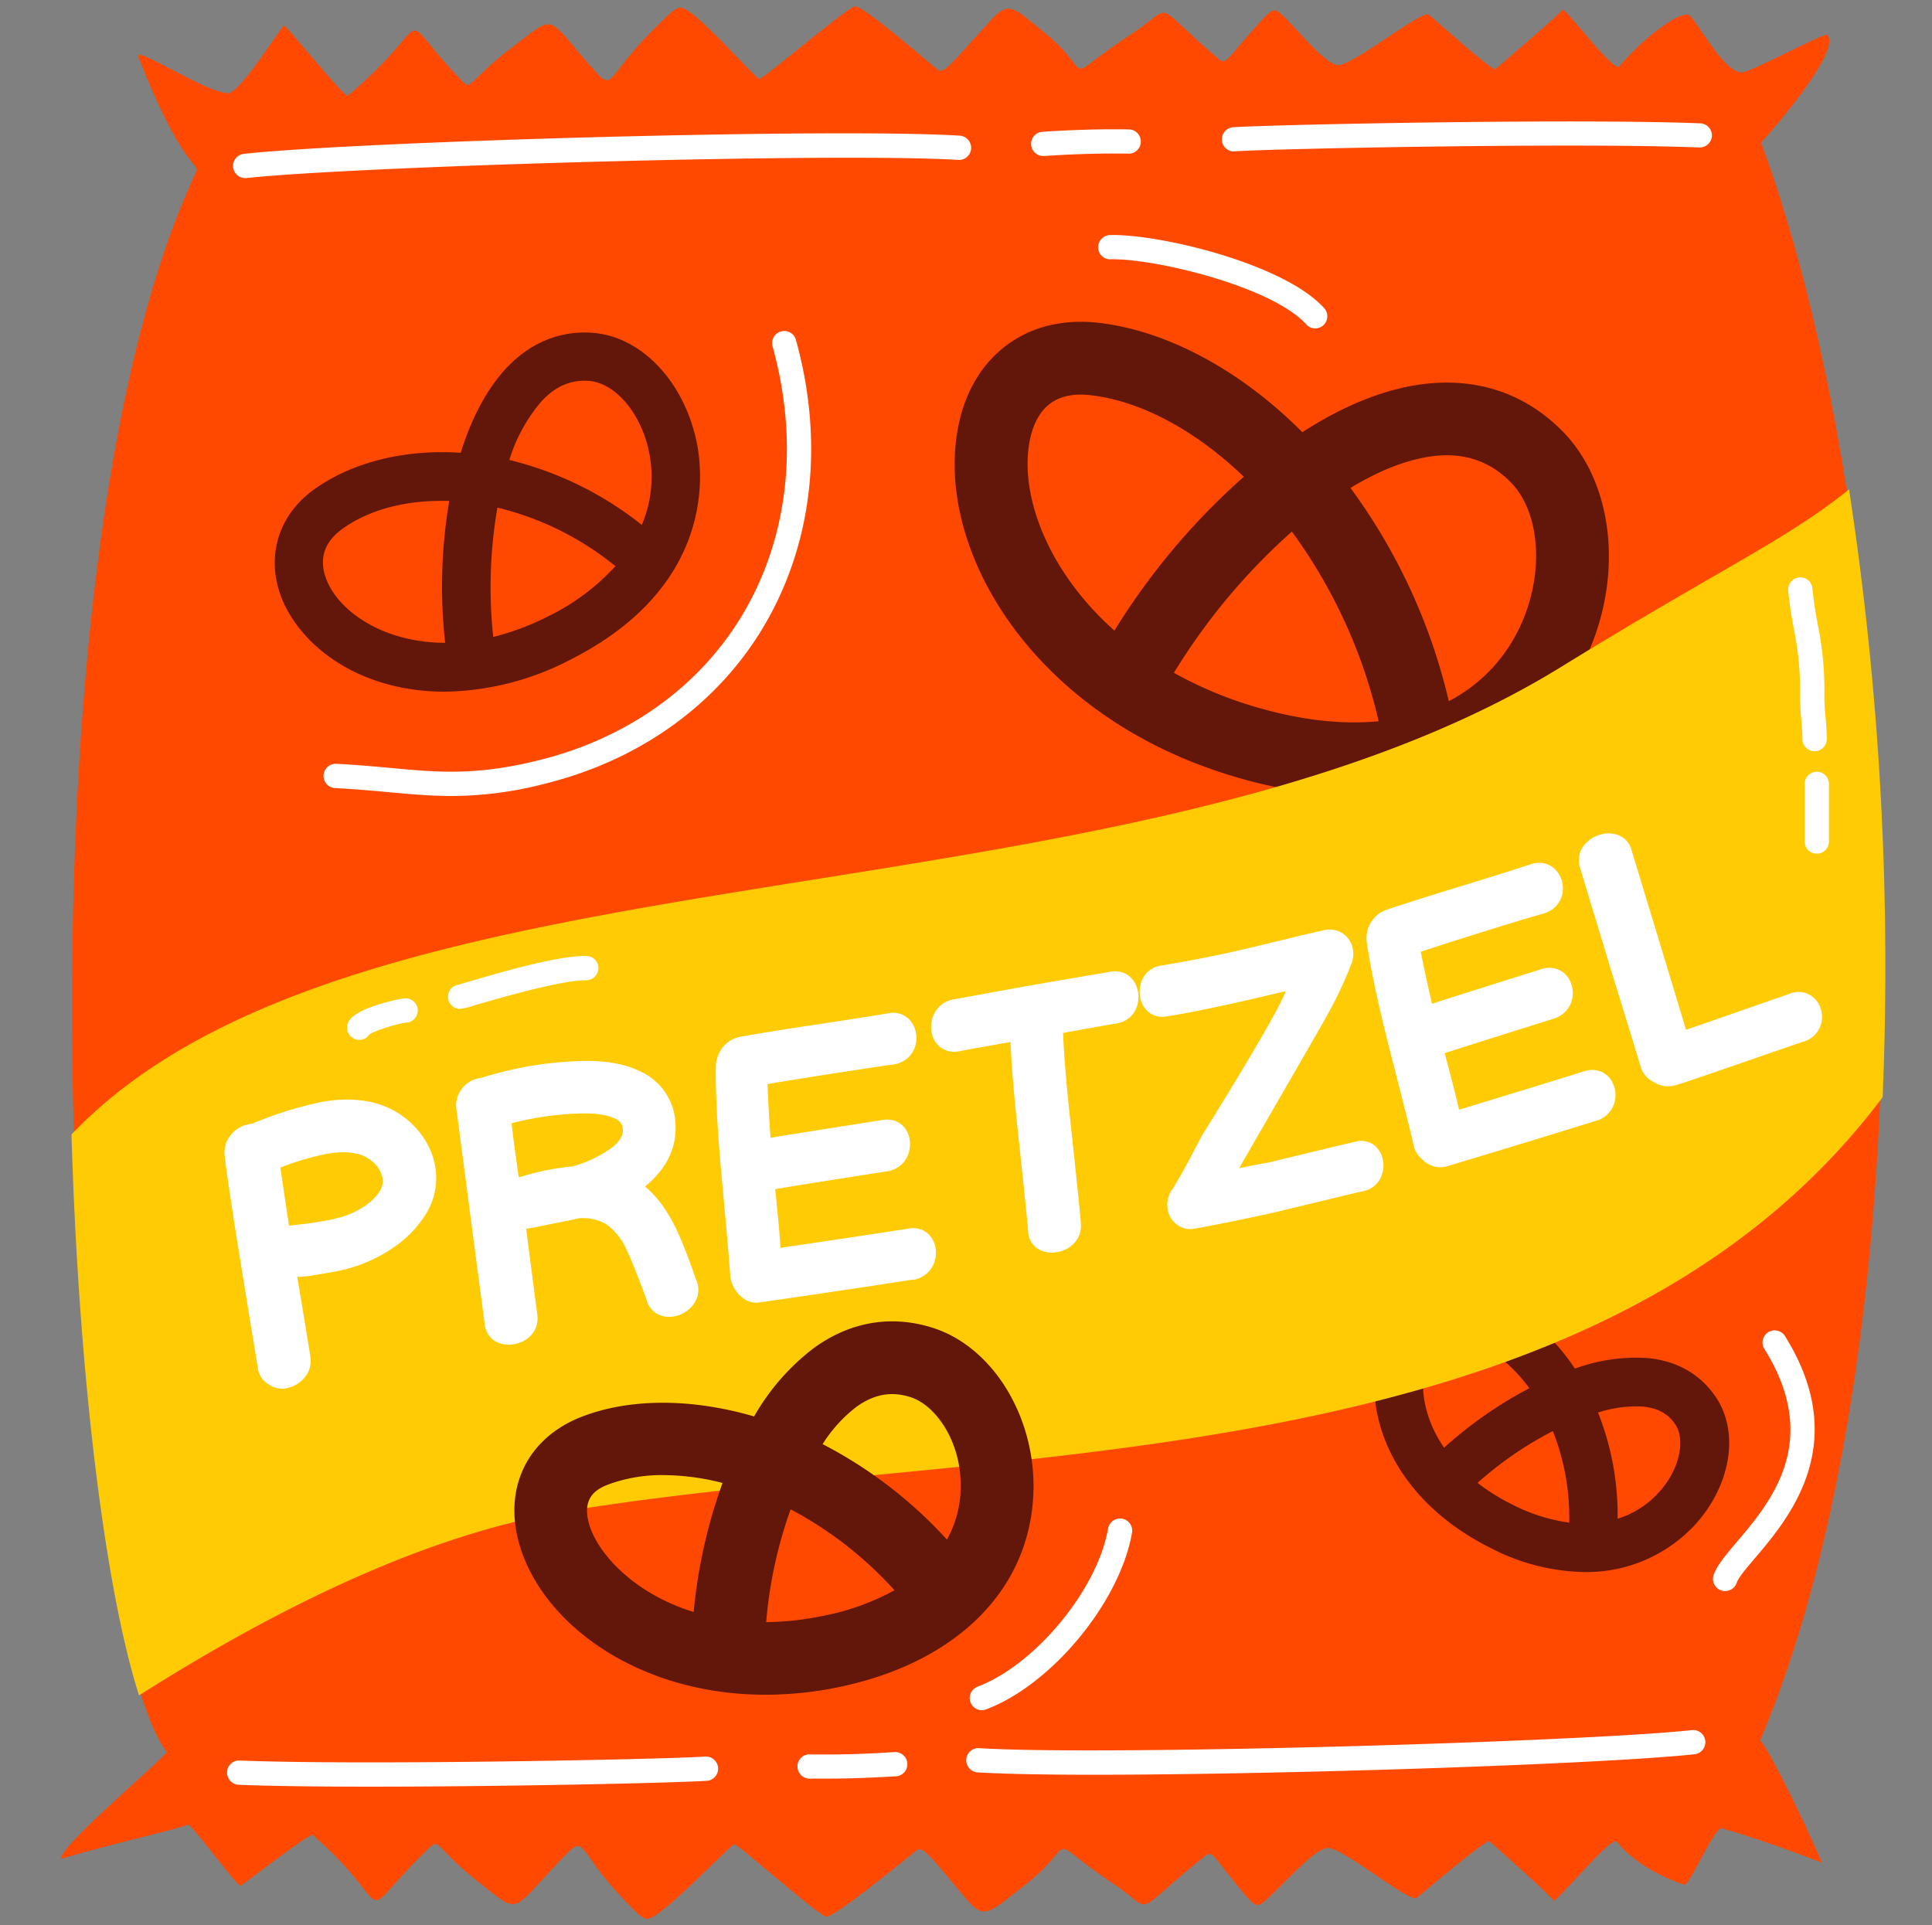 <?xml version="1.0" encoding="UTF-8"?>
<!DOCTYPE svg PUBLIC '-//W3C//DTD SVG 1.0//EN'
          'http://www.w3.org/TR/2001/REC-SVG-20010904/DTD/svg10.dtd'>
<svg data-name="Layer 1" height="424.4" preserveAspectRatio="xMidYMid meet" version="1.0" viewBox="34.4 60.6 425.9 424.4" width="425.9" xmlns="http://www.w3.org/2000/svg" xmlns:xlink="http://www.w3.org/1999/xlink" zoomAndPan="magnify"
><rect x="34.4" y="60.6" width="425.9" height="424.4" fill="#808080" stroke="none"/><g id="change1_1"
  ><path d="M77.7,98.37c.81-1.56-3.38-1.06-12.81-25.25-1-2.62,14.58,7.66,19.47,8,2.37,1.11,12-14.7,12.68-14.92.7.34,13.39,16,14,15.51,20.19-16.87,9.74-19.61,24.21-4.3,3.59,3.8,1.12,1.86,12.52-6.76,9.34-7.06,6.94-6.64,16.93,4.65,5.34,6,2.52,2.86,14.23-8.67,2.8-2.76,4.16-4.16,5.33-4.36C187,61.78,200.41,77.44,201.75,78c.61.27,18.48-15,21-16,1.61-.63,18.33,14.12,18.62,14.18,1.62.31,3.61-2.57,11.68-11.36,3.88-4.23,5.2-2.18,11.29,2.72,12.44,10,2.63,11.56,19.53.52,9.76-6.37,4.07-7.36,18.32,4.81,2.59,2.21,1.65,2,8-5.19,3-3.37,4.2-4.86,5.31-4.81,1.84.07,10.54,12.24,14,12.08s18.4-12.23,19.87-11.12c1,.74,14,12.58,14.69,12,1.55-1.3,14.52-12.41,14.83-13.13,1.81,1.06,11.25,14,12.53,12.48,5.61-6.52,12.76-11.76,15.12-11.35,1.43.25,7.64,12.83,11.8,12.71,1.3.36,18.29-8.79,18.82-8.27,3.62,3.58-14.33,23.61-14.49,23.68L77.7,98.37Z" fill="#ff4900" fill-rule="evenodd"
  /></g
  ><g id="change1_2"
  ><path d="M71.11,446.83c.29.65-24.3,21.35-23.21,23.57,10-3.09,25.38-6.47,27.9-7.54.72-.31,10.52,13.13,11.59,13.48.74-.36,15.33-11.75,15.94-11.22,19.35,16.84,8.39,19.82,24.53,3.95,4-3.94,1.31-1.92,12.31,6.66,9,7,6.58,6.65,17.78-5.05,6-6.26,2.83-3,13.9,8.59,2.65,2.76,3.93,4.17,5.12,4.35,2.72.42,17.83-15.8,19.25-16.44.65-.29,17.75,15,20.22,15.94,1.61.62,20-14.74,20.31-14.8,1.69-.34,3.5,2.56,11.07,11.38,3.64,4.24,5.17,2.13,11.83-3,13.62-10.45,3.66-11.83,20.11-.88,9.5,6.32,3.57,7.43,19.23-5.23,2.84-2.3,1.86-2,7.74,5.15,2.77,3.38,3.91,4.88,5.06,4.81,1.9-.11,11.85-12.68,15.39-12.57s17.9,12.14,19.5,11c1.06-.77,15.38-13.09,16.09-12.47,1.49,1.3,13.89,12.39,14.15,13.12,1.95-1.12,12.72-14.45,13.92-13,5.22,6.55,14.88,9.47,14.88,9.47,1.32-.25,5.85-11.16,8-12.51,0,0,8,2.11,22.33,7.63-5.16-11.9-12.94-27.36-13.94-27.1-120.44,9.93-239.31,15.52-351.06,2.66Z" fill="#ff4900" fill-rule="evenodd"
  /></g
  ><g id="change1_3"
  ><path d="M78.86,96C34.39,185,49.65,423.47,72.05,447.94a20.8,20.8,0,0,0,6.39,4.3c68.18,23,271.82,8.84,343.93-7.88,37.88-88.92,34.25-260.25.21-352.41-17.65-13-196.7-7.18-226-5.34-10.11.64-115.83,5.7-117.7,9.43Z" fill="#ff4900" fill-rule="evenodd"
  /></g
  ><g id="change2_1"
  ><path d="M116.09,454.47c-11.34,0-21.68-.12-29.06-.41a2.68,2.68,0,0,1-2.57-2.78,2.62,2.62,0,0,1,2.78-2.57c26.66,1.06,92.27-.22,102.46-.86a2.68,2.68,0,1,1,.33,5.34C182.6,453.66,145.92,454.47,116.09,454.47Z" fill="#fff"
  /></g
  ><g id="change2_2"
  ><path d="M216.45,452.7c-1.17,0-2.38,0-3.62,0a2.68,2.68,0,0,1-2.63-2.72,2.63,2.63,0,0,1,2.72-2.63c7.41.13,13.43-.17,18.82-.51a2.68,2.68,0,0,1,.33,5.34C227.48,452.44,222.43,452.7,216.45,452.7Z" fill="#fff"
  /></g
  ><g id="change2_3"
  ><path d="M275.57,451.84c-10.84,0-19.78-.16-25.49-.51a2.68,2.68,0,1,1,.33-5.34c27.14,1.69,133.06-1.38,157.11-4a2.68,2.68,0,0,1,.58,5.32C388.16,449.48,317.64,451.84,275.57,451.84Z" fill="#fff"
  /></g
  ><g id="change2_4"
  ><path d="M88.42,99.86a2.68,2.68,0,0,1-.29-5.34c25.09-2.74,130.11-5.77,158-4a2.68,2.68,0,0,1-.33,5.34c-27.14-1.69-133.05,1.38-157.11,4Z" fill="#fff"
  /></g
  ><g id="change2_5"
  ><path d="M264.32,95a2.68,2.68,0,0,1-.16-5.35c5.5-.34,11.64-.64,19.25-.52a2.68,2.68,0,0,1-.09,5.35c-7.43-.13-13.43.17-18.82.51Z" fill="#fff"
  /></g
  ><g id="change2_6"
  ><path d="M306.37,94a2.68,2.68,0,0,1-.16-5.35c10.25-.64,76.21-1.94,103-.86a2.67,2.67,0,0,1,2.57,2.78A2.7,2.7,0,0,1,409,93.11c-26.66-1.07-92.26.21-102.46.85Z" fill="#fff"
  /></g
  ><g id="change3_1"
  ><path d="M332.83,235.87a91.93,91.93,0,0,1-24.76-3.62c-45.37-12.72-67.75-50.1-62.46-77.44,3-15.71,15.13-24.77,30.73-23.07,14.6,1.59,31,9.93,45.16,24.14,8.46-5.47,17.25-9.26,25.86-10.5,12.23-1.75,23.1,1.79,31.47,10.27,12.45,12.6,13.7,35.92,2.91,54.24C371.75,226.85,354.27,235.87,332.83,235.87Zm-39.64-26.94a87.43,87.43,0,0,0,19.22,7.87c9.44,2.65,18.16,3.55,25.91,2.8a114.21,114.21,0,0,0-19.13-41.81A137.23,137.23,0,0,0,293.18,208.93Zm38.92-40.76a128.73,128.73,0,0,1,21.67,47,34.81,34.81,0,0,0,14.14-13.46c7-11.85,6.76-27.47-.5-34.81-4.78-4.84-10.6-6.68-17.77-5.66C344,162.09,338.05,164.55,332.1,168.17Zm-59.5-20.58c-6.14,0-9.91,3.44-11.23,10.27-2.23,11.53,3.67,28.39,18.69,41.76a151.28,151.28,0,0,1,28.53-33.92c-10.9-10.47-23-16.8-34-18A18.43,18.43,0,0,0,272.6,147.59Z" fill="#63160a"
  /></g
  ><g id="change3_2"
  ><path d="M383.72,407.16A46.43,46.43,0,0,1,363,401.85c-22.79-11.35-29.27-32-23.8-45.68,3.67-9.17,12.28-13.42,21.44-10.6,7.65,2.36,15.25,8.21,20.94,16.74A39.18,39.18,0,0,1,397.81,360c6.58.69,11.81,3.8,15.1,9,4.9,7.74,2.94,19.11-4.77,27.65A32.58,32.58,0,0,1,383.72,407.16ZM360.12,387.5a45.2,45.2,0,0,0,7.64,4.77,39.29,39.29,0,0,0,12.56,4,51.62,51.62,0,0,0-3.6-20.19A79.62,79.62,0,0,0,360.12,387.5ZM386.68,372A61.46,61.46,0,0,1,391,395.41a20.47,20.47,0,0,0,9.15-5.88c4.79-5.3,5.63-11.67,3.67-14.75-1.54-2.44-3.83-3.74-7.17-4.09A26.8,26.8,0,0,0,386.68,372ZM355.05,355.4c-3.26,0-5,2.45-5.93,4.75-1.93,4.83-1.31,12.4,3.62,19.6a91.6,91.6,0,0,1,18.8-13.12c-4-5.46-9-9.26-14.06-10.83A8.21,8.21,0,0,0,355.05,355.4ZM132.37,213.08c-15.49,0-27.94-7-33.95-16.79s-4.07-21,5-27.63c8.05-5.9,19.68-9.1,32.54-8.24,2.27-7.28,5.52-13.72,9.86-18.45,5.31-5.78,12-8.54,19.2-8,10.82.8,20.26,10.8,23,24.31,1.43,7.15,3.67,31.72-27.76,47.68A61.59,61.59,0,0,1,132.37,213.08Zm-.8-42.06c-8.65,0-16.34,2.24-21.83,6.27-6.26,4.59-4.07,10.36-2.21,13.39,3.75,6.1,12.81,11.6,25,11.63a112.56,112.56,0,0,1,.9-31.26C132.8,171,132.18,171,131.57,171Zm12.48,1.48a103.19,103.19,0,0,0-.92,28.51,56.6,56.6,0,0,0,12.24-4.6,49.35,49.35,0,0,0,14.7-11A65.69,65.69,0,0,0,144.05,172.5ZM146.68,162a75.49,75.49,0,0,1,29.2,14.31,27,27,0,0,0,1.61-16c-1.71-8.54-7.42-15.3-13.27-15.74-4-.3-7.42,1.2-10.52,4.58A36.1,36.1,0,0,0,146.68,162Z" fill="#63160a"
  /></g
  ><g id="change4_1"
  ><path d="M50.16,310.69c1.57,53.1,7.39,100.24,14.89,123.65,25.53-16.16,60-34.82,93.5-40.45,93.06-15.64,226.17-5.33,290.87-91.41a694.91,694.91,0,0,0-7.41-134c-13.58,11-28.71,17.72-63.24,39C282.5,267,113.83,243.87,50.16,310.69Z" fill="#ffcb05" fill-rule="evenodd"
  /></g
  ><g id="change3_3"
  ><path d="M203.09,434.2c-27.76,0-48.9-15.39-54.12-32.88-3.74-12.55,1.6-23.68,13.6-28.37,10.23-4,23.83-4.26,38.07-.09a49.93,49.93,0,0,1,13.27-15.16c8-5.77,17.09-7.28,26.2-4.35,13.45,4.32,22.94,20.22,22.07,37-1.09,21-17.06,36.75-42.71,42.14A79.69,79.69,0,0,1,203.09,434.2Zm5.6-40.87a97.52,97.52,0,0,0-5.39,24.87,65.52,65.52,0,0,0,12.87-1.45,53.32,53.32,0,0,0,15.42-5.58A83.62,83.62,0,0,0,208.69,393.33Zm-28-7.54a34,34,0,0,0-12.32,2.11c-2.79,1.09-5.77,3.08-4.06,8.83,1.9,6.37,9.83,15.17,23,19.24a115.74,115.74,0,0,1,6.37-28.45A52.71,52.71,0,0,0,180.73,385.79Zm35-6.86A98,98,0,0,1,243.15,400a24,24,0,0,0,3-10.53c.55-10.54-5.26-19-11-20.86-4.23-1.36-8-.69-11.92,2.1A31.68,31.68,0,0,0,215.76,378.92Z" fill="#63160a"
  /></g
  ><g id="change2_7"
  ><path d="M404,299.78h0q2.69-.83,13.92-4.72t13.82-4.77a5.63,5.63,0,0,0,4.06-7.16,5.08,5.08,0,0,0-7.11-3.36q-3.56,1.21-11.06,3.84t-11.55,4L400.2,268.2,394.06,248a4.77,4.77,0,0,0-3-3.33,6.39,6.39,0,0,0-4.34.07,6.81,6.81,0,0,0-3.48,2.71,5.24,5.24,0,0,0-.5,4.55l6.56,21.65q4.45,14.38,6.82,22.24a5.26,5.26,0,0,0,2.8,3.21,5.75,5.75,0,0,0,5.08.65Z" fill="#fff"
  /></g
  ><g id="change2_8"
  ><path d="M102.8,359.6h0q-.83-5.4-2.88-17.53a17.56,17.56,0,0,0,3.16-.28q2.29-.34,4.62-.77t3.47-.77a33,33,0,0,0,9.57-4.37,24.45,24.45,0,0,0,7.25-7.19,14.85,14.85,0,0,0,2.52-7.18,15.54,15.54,0,0,0-1.34-7.58,17.88,17.88,0,0,0-5.16-6.61q-6.84-5.65-18.18-3.9a82.49,82.49,0,0,0-15.56,4.78,1.48,1.48,0,0,1-.4.17,4.37,4.37,0,0,0-.84.1A6.51,6.51,0,0,0,85.14,311a5.77,5.77,0,0,0-1.21,4.31q.09,1.15.6,4.7t1.26,8.47q.76,4.92,1.63,10.27L89.08,349q.8,4.91,1.39,8.48t.77,4.71a4.88,4.88,0,0,0,2.34,3.57,5.09,5.09,0,0,0,4.35.79,6.76,6.76,0,0,0,3.8-2.51,5.57,5.57,0,0,0,1.07-4.4Zm6.13-30.52h0a30.15,30.15,0,0,1-3.05.67q-1.58.27-3.75.58l-3.94.46-.08,0Q97,323.39,96.2,318a57.89,57.89,0,0,1,10.62-3.1q6.24-1,9.36,1.51a6.66,6.66,0,0,1,2.46,3.5,4.19,4.19,0,0,1-.48,3.23,11.49,11.49,0,0,1-3.64,3.51,17.88,17.88,0,0,1-5.6,2.45Z" fill="#fff"
  /></g
  ><g id="change2_9"
  ><path d="M177,347.45h0a5.17,5.17,0,0,0,2.42,2.88,5.56,5.56,0,0,0,3.35.51,6.87,6.87,0,0,0,3.24-1.4,6.22,6.22,0,0,0,2.08-2.86,5.26,5.26,0,0,0-.23-3.84q-2-5.83-3.69-9.67a38.51,38.51,0,0,0-3.5-6.4,24.09,24.09,0,0,0-4.06-4.51q7.17-5.92,6.69-13.85a13.2,13.2,0,0,0-8-11.63q-4.93-2.4-12.9-2.18a81.38,81.38,0,0,0-21.93,3.72l-.41.07a6,6,0,0,0-3.87,2.38A5.78,5.78,0,0,0,135,305q1,7.6,3,22.84t3.23,24.48a5.22,5.22,0,0,0,1.61,3.43A5.29,5.29,0,0,0,146,357a6.93,6.93,0,0,0,3.46-.6,6,6,0,0,0,2.66-2.3,5.66,5.66,0,0,0,.7-3.84q-1-7.68-2.43-18.77l2.47-.43q1.72-.38,4.92-1l1.64-.33q1.56-.31,2.46-.55a10.26,10.26,0,0,1,6.23,1.34,13.75,13.75,0,0,1,4.05,4.8q1.93,4,4.88,12.09Zm-28.25-27.32q-1-6.93-1.58-11.91a68.55,68.55,0,0,1,14.8-2.15q5.28-.17,8,1.12a2.66,2.66,0,0,1,1.74,2.45q.15,1.89-2.37,3.92a26.5,26.5,0,0,1-7.52,3.81l-1.13.36A56,56,0,0,0,149,320.09l-.25,0Z" fill="#fff"
  /></g
  ><g id="change2_10"
  ><path d="M235.51,342.76h0a5.87,5.87,0,0,0,3.51-1.71,6.05,6.05,0,0,0,1.59-3.11,6.29,6.29,0,0,0-.28-3.36,5,5,0,0,0-2.06-2.54,5.21,5.21,0,0,0-3.7-.58q-11.27,1.76-28.11,4.22-.23-3.78-1.17-12.93,3.81-.68,24.44-3.9A5.83,5.83,0,0,0,234.9,314a6.27,6.27,0,0,0-.28-3.36,5,5,0,0,0-2.06-2.54,5.34,5.34,0,0,0-3.78-.57q-20.55,3.21-24.52,3.91-.49-6.81-.66-11.85,4.63-.81,13.83-2.24t13.85-2.08a5.86,5.86,0,0,0,3.51-1.71,5.77,5.77,0,0,0,1.54-3.1,6.28,6.28,0,0,0-.36-3.35,5,5,0,0,0-5.8-3.12q-6,1-16.33,2.55t-16.32,2.63a6.3,6.3,0,0,0-3.14,1.61,6.68,6.68,0,0,0-1.85,3,6,6,0,0,0-.33,2q-.12,8.57,1.2,23.3,1.86,20.21,2,23.09a7.2,7.2,0,0,0,3.49,5.06,5,5,0,0,0,3.1.47q21.24-3.06,33.5-5Z" fill="#fff"
  /></g
  ><g id="change2_11"
  ><path d="M272.66,330.11h0q-.17-2.55-2.41-23.35-1.21-11.26-1.5-18.44,6.45-1.19,11.66-2.08a5.7,5.7,0,0,0,3.44-1.75,5.87,5.87,0,0,0,1.45-3.16,6.55,6.55,0,0,0-.42-3.42,5.23,5.23,0,0,0-2.15-2.54,5.35,5.35,0,0,0-3.8-.51l-5.5.94-7.53,1.29q-4.1.7-8.19,1.44l-7.52,1.37q-3.43.63-5.5,1a5.81,5.81,0,0,0-4,2.56,6.42,6.42,0,0,0-1,4.24,5.59,5.59,0,0,0,1.88,3.67,5.08,5.08,0,0,0,4.43.95q4.54-.86,11.16-2,.33,7.51,1.5,18.52,2.21,20.56,2.38,23.11a4.85,4.85,0,0,0,2.12,3.92,5.89,5.89,0,0,0,4.12.79,6.75,6.75,0,0,0,3.92-2,5.58,5.58,0,0,0,1.45-4.49Z" fill="#fff"
  /></g
  ><g id="change2_12"
  ><path d="M316.16,327.69h0q15.58-3.79,18.62-4.47a5.36,5.36,0,0,0,3.74-2.54,6.24,6.24,0,0,0,.78-4.1,5.51,5.51,0,0,0-1.93-3.5,4.68,4.68,0,0,0-4.24-.77q-3.21.71-18.87,4.52-4,.71-6.69,1.32l1.34-2.39q14.28-24.66,17.63-30.59a90.24,90.24,0,0,0,5.25-10.78,2.19,2.19,0,0,1,.17-.54,6,6,0,0,0,.68-3.91,5.16,5.16,0,0,0-6.26-4.3q-3,.66-7.18,1.68l-8.77,2.11q-4.55,1.09-8.51,1.89-5.85,1.21-11.33,2.1a5.45,5.45,0,0,0-3.37,1.63,5.82,5.82,0,0,0-1.49,3.09,6.6,6.6,0,0,0,.3,3.36,5.15,5.15,0,0,0,2,2.53,4.93,4.93,0,0,0,3.62.62q8.39-1.28,26.19-5.56-1.86,5.1-18.6,32.06-4.27,8.3-6.26,11.42a5.87,5.87,0,0,0-1.22,4.28,5.22,5.22,0,0,0,2,3.65,4.83,4.83,0,0,0,4.05.94q7.21-1.27,18.39-3.75Z" fill="#fff"
  /></g
  ><g id="change2_13"
  ><path d="M386.17,307.71h0a5.81,5.81,0,0,0,4.35-5.49,6.11,6.11,0,0,0-.8-3.24,5,5,0,0,0-2.45-2.17,5.38,5.38,0,0,0-3.79,0q-11,3.44-27.44,8.42-.82-3.66-3.16-12.45,3.7-1.24,23.83-7.55A6.11,6.11,0,0,0,380,283a5.91,5.91,0,0,0,1.11-3.28,6.08,6.08,0,0,0-.8-3.24,5,5,0,0,0-2.45-2.17,5.51,5.51,0,0,0-3.87,0q-20,6.28-23.91,7.57-1.53-6.58-2.48-11.47,4.51-1.5,13.48-4.31T374.63,262a5.94,5.94,0,0,0,3.24-2.21,5.63,5.63,0,0,0,1.07-3.27,6.07,6.07,0,0,0-.88-3.21,5.24,5.24,0,0,0-2.49-2.16,5.38,5.38,0,0,0-3.79,0q-5.88,1.93-15.93,5T340,261.19a6.4,6.4,0,0,0-2.89,2.05,6.55,6.55,0,0,0-1.39,3.2,5.81,5.81,0,0,0,0,2q1.2,8.39,4.78,22.58,5,19.46,5.57,22.24a5.16,5.16,0,0,0,1.73,2.78,5.38,5.38,0,0,0,2.54,1.63,5.18,5.18,0,0,0,3.17,0q20.75-6.24,32.72-10Z" fill="#fff"
  /></g
  ><g id="change2_14"
  ><path d="M250.82,437.61a2.68,2.68,0,0,1-.94-5.18c12.66-4.75,26.37-21.3,28.77-34.73a2.68,2.68,0,1,1,5.27.94c-2.72,15.27-17.75,33.4-32.16,38.8A2.65,2.65,0,0,1,250.82,437.61Zm163.87-26.26a2.68,2.68,0,0,1-2.53-3.55c.72-2.08,2.62-4.31,5-7.14,7.53-8.85,18.9-22.23,6.26-42.57a2.68,2.68,0,1,1,4.55-2.82c14.7,23.66.76,40.05-6.73,48.86-1.88,2.21-3.65,4.29-4,5.42A2.68,2.68,0,0,1,414.69,411.35Zm20.22-162.56a2.67,2.67,0,0,1-2.68-2.68V233.25a2.68,2.68,0,0,1,5.35,0v12.87A2.67,2.67,0,0,1,434.91,248.79ZM134,236.08c-4.68,0-9.11-.4-14-.85-3.61-.33-7.34-.67-11.64-.89a2.68,2.68,0,1,1,.27-5.35c4.41.22,8.2.57,11.86.9,10.59,1,18.95,1.73,32.88-1.74,19.67-4.9,35.68-16.5,45.08-32.67,9.86-16.94,12.06-37.78,6.21-58.69a2.68,2.68,0,0,1,5.15-1.44c6.24,22.31,3.85,44.62-6.74,62.82-10.14,17.43-27.34,29.92-48.42,35.17A82.67,82.67,0,0,1,134,236.08Zm300.41-9.88a2.67,2.67,0,0,1-2.68-2.68c0-1.64-.12-3-.25-4.44a51.21,51.21,0,0,1-.27-5.19,65.77,65.77,0,0,0-1.33-14.44c-.46-2.51-.94-5.11-1.28-8.77a2.68,2.68,0,0,1,5.33-.5c.32,3.42.78,5.9,1.22,8.3a71.15,71.15,0,0,1,1.42,15.43,46.61,46.61,0,0,0,.25,4.68c.13,1.49.27,3,.27,4.92A2.67,2.67,0,0,1,434.38,226.21ZM324.35,133a2.67,2.67,0,0,1-2-.89c-7.44-8.28-33.19-14.55-43.11-14.35a2.62,2.62,0,0,1-2.75-2.6,2.68,2.68,0,0,1,2.6-2.74c10.85-.29,38.42,6.32,47.23,16.12a2.68,2.68,0,0,1-2,4.46Z" fill="#fff"
  /></g
  ><g id="change2_15"
  ><path d="M113.61,289.84a2.71,2.71,0,0,1-2.19-4.3c2.05-3,11.21-4.77,12-4.83a2.68,2.68,0,1,1,.47,5.33c-1.64.15-7.16,1.82-8.14,2.69A2.5,2.5,0,0,1,113.61,289.84Z" fill="#fff"
  /></g
  ><g id="change2_16"
  ><path d="M135.89,283l-.29,0a2.68,2.68,0,0,1-.21-5.31c.33-.08,1.08-.31,2.15-.62,6-1.76,19.88-5.91,26.17-5.71a2.67,2.67,0,0,1,2.61,2.74,2.76,2.76,0,0,1-2.74,2.61c-5.46-.07-19.3,4-24.53,5.5A15.39,15.39,0,0,1,135.89,283Z" fill="#fff"
  /></g
></svg
>
